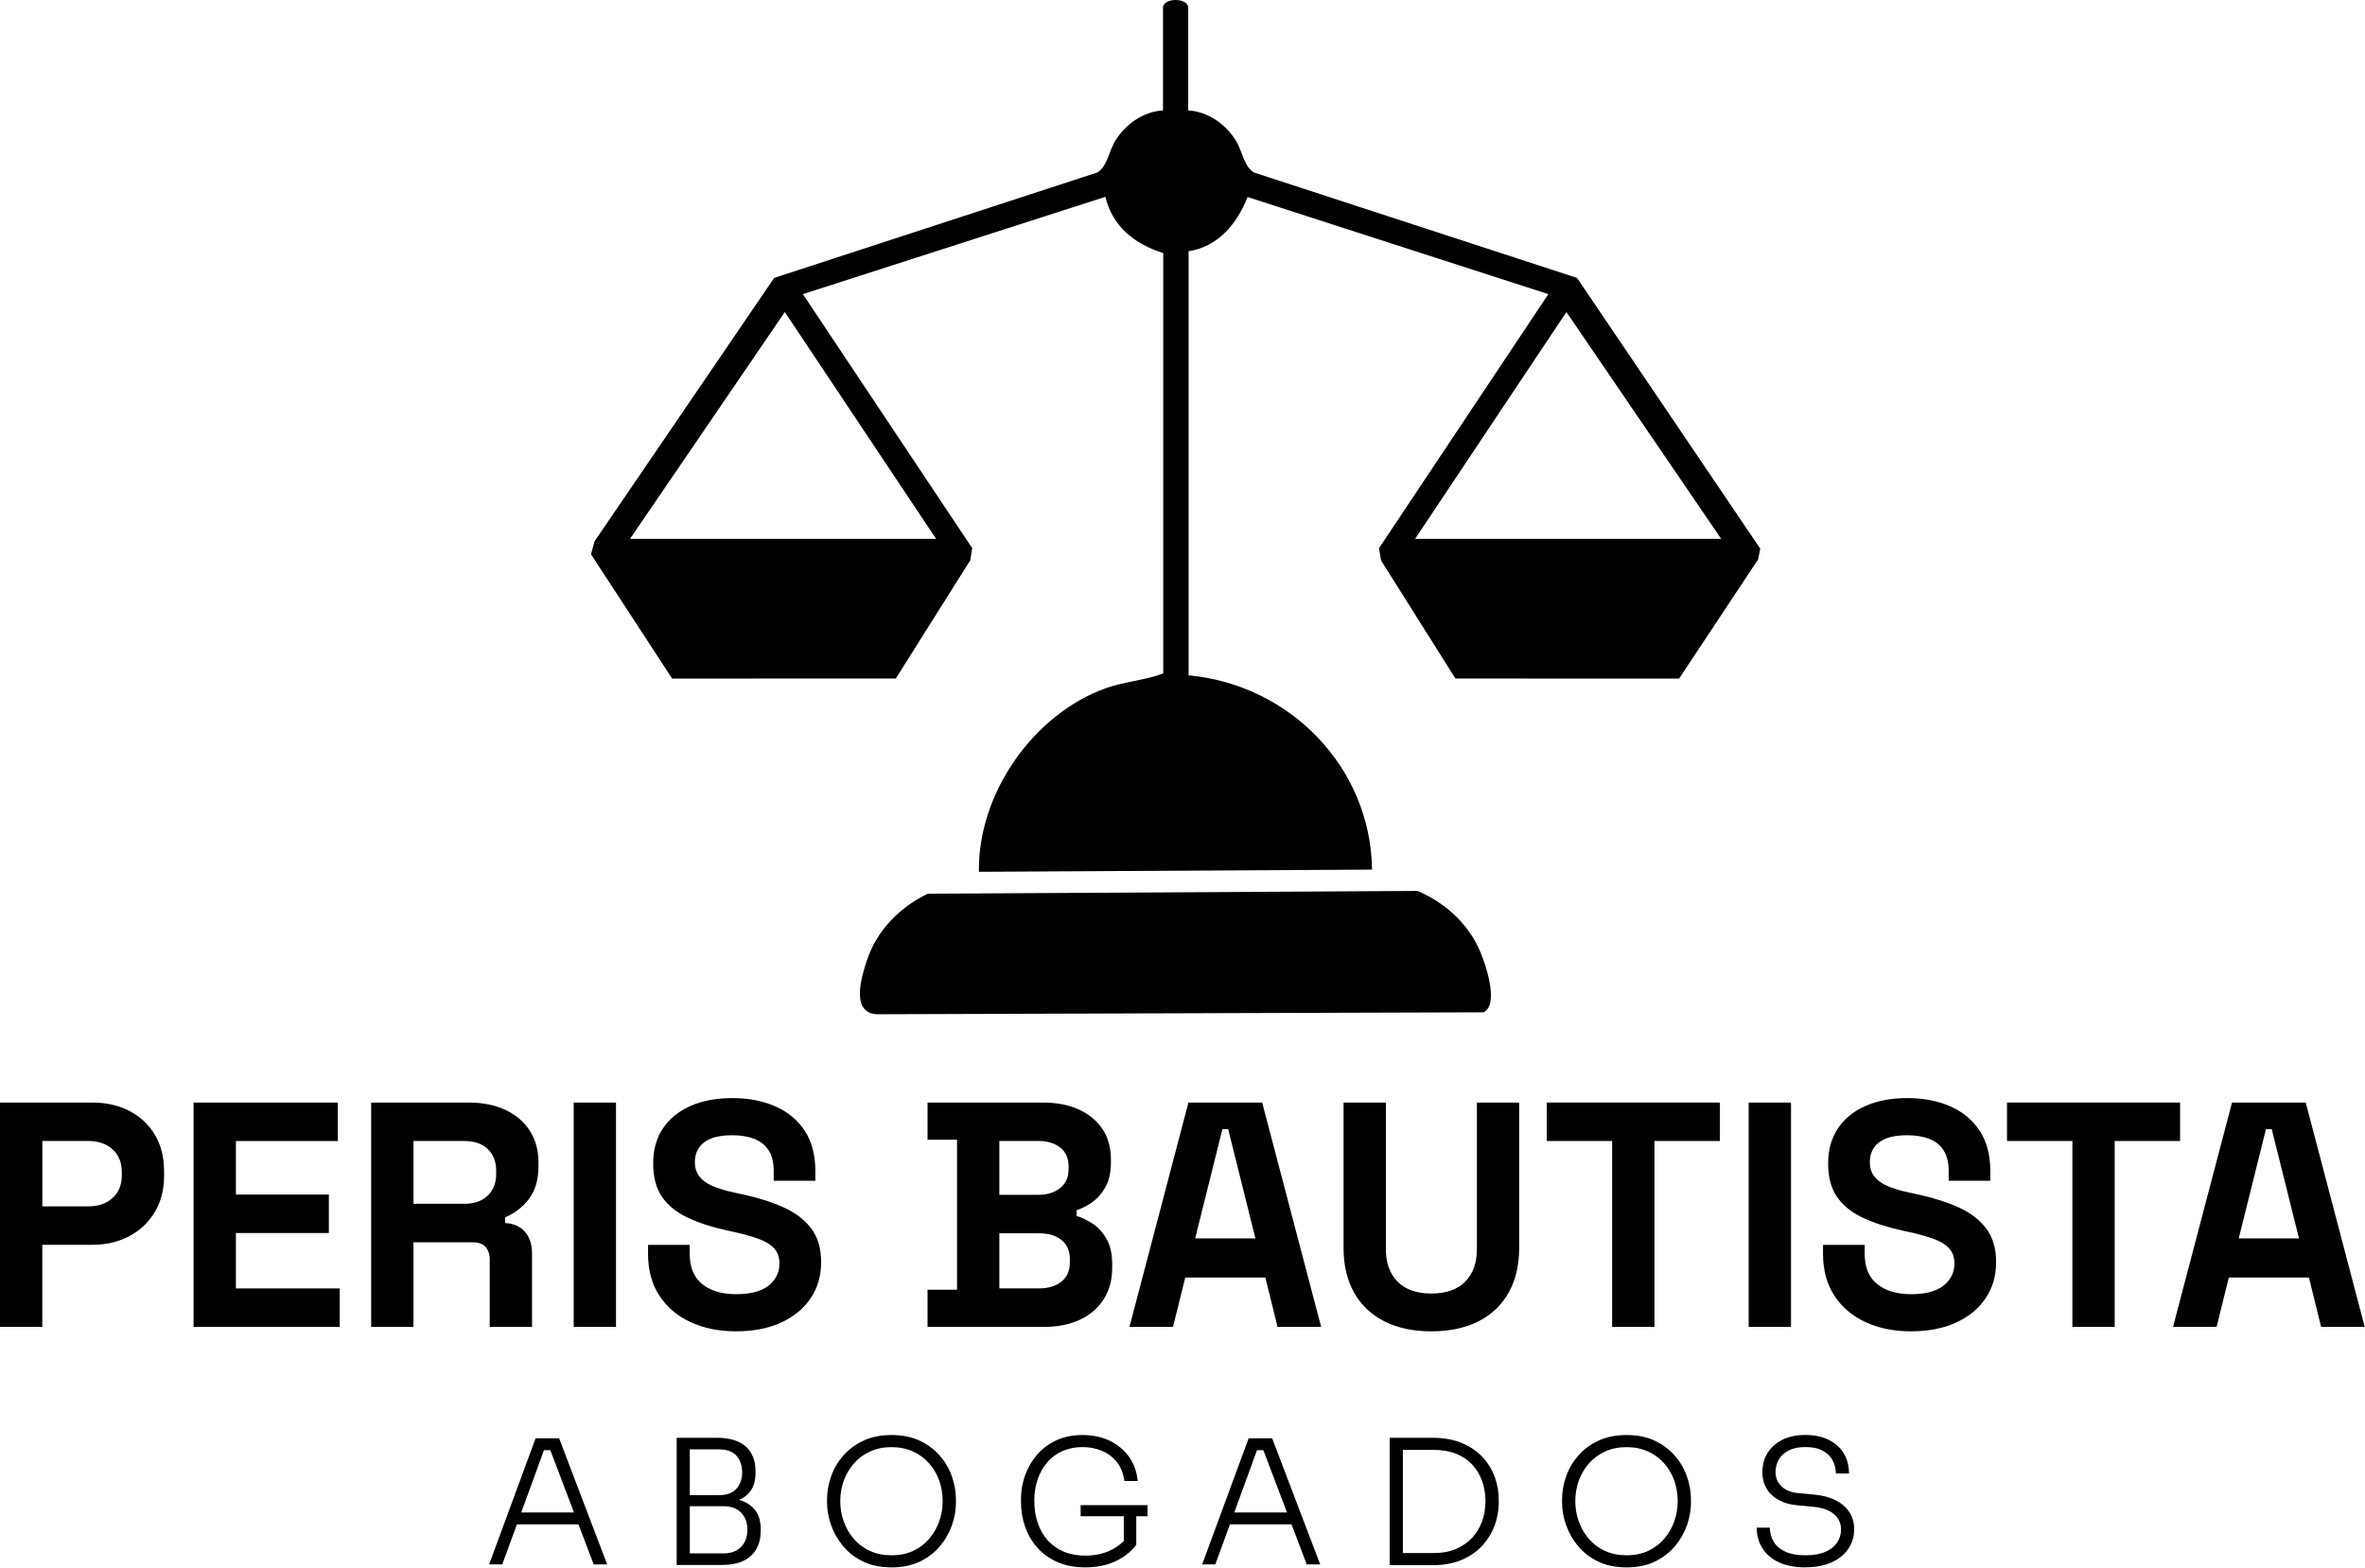 <svg xmlns="http://www.w3.org/2000/svg" width="876" height="581" viewBox="0 0 876 581" fill="none"><path d="M0 491.613V408.513H34.19C39.41 408.513 44.02 409.563 48.02 411.663C52.02 413.763 55.14 416.713 57.4 420.503C59.66 424.303 60.78 428.813 60.78 434.033V435.693C60.78 440.843 59.61 445.333 57.28 449.163C54.95 453.003 51.78 455.973 47.78 458.063C43.78 460.163 39.25 461.213 34.19 461.213H15.67V491.603H0V491.613ZM15.68 446.973H32.66C36.38 446.973 39.39 445.943 41.68 443.883C43.97 441.823 45.12 439.013 45.12 435.453V434.263C45.12 430.703 43.97 427.893 41.68 425.833C39.38 423.773 36.38 422.743 32.66 422.743H15.68V446.963V446.973Z" fill="black"></path><path d="M71.71 491.613V408.513H125.13V422.763H87.38V442.593H121.81V456.843H87.38V477.383H125.84V491.633H71.71V491.613Z" fill="black"></path><path d="M137.48 491.613V408.513H173.57C178.79 408.513 183.34 409.423 187.22 411.243C191.1 413.063 194.11 415.633 196.24 418.963C198.38 422.283 199.45 426.203 199.45 430.713V432.133C199.45 437.123 198.26 441.153 195.89 444.243C193.52 447.333 190.59 449.583 187.1 451.013V453.153C190.26 453.313 192.72 454.403 194.46 456.423C196.2 458.443 197.07 461.113 197.07 464.433V491.623H181.4V466.693C181.4 464.793 180.9 463.253 179.92 462.063C178.93 460.873 177.29 460.283 174.99 460.283H153.15V491.623H137.48V491.613ZM153.15 446.023H171.91C175.63 446.023 178.54 445.013 180.64 442.993C182.74 440.973 183.79 438.303 183.79 434.983V433.793C183.79 430.473 182.76 427.793 180.7 425.783C178.64 423.763 175.71 422.753 171.91 422.753H153.15V446.023Z" fill="black"></path><path d="M212.5 491.613V408.513H228.17V491.613H212.5Z" fill="black"></path><path d="M272.69 493.273C266.28 493.273 260.62 492.123 255.71 489.833C250.8 487.543 246.96 484.253 244.19 479.983C241.42 475.713 240.04 470.563 240.04 464.553V461.233H255.47V464.553C255.47 469.543 257.01 473.283 260.1 475.773C263.19 478.263 267.38 479.513 272.68 479.513C277.98 479.513 282.08 478.443 284.73 476.303C287.38 474.163 288.71 471.433 288.71 468.113C288.71 465.823 288.06 463.953 286.75 462.533C285.44 461.113 283.54 459.943 281.05 459.033C278.56 458.123 275.53 457.273 271.97 456.483L269.24 455.893C263.54 454.633 258.65 453.023 254.58 451.083C250.5 449.143 247.38 446.593 245.2 443.423C243.02 440.253 241.94 436.143 241.94 431.073C241.94 426.003 243.15 421.673 245.56 418.073C247.97 414.473 251.38 411.703 255.77 409.763C260.16 407.823 265.33 406.853 271.26 406.853C277.19 406.853 282.48 407.863 287.11 409.883C291.74 411.903 295.38 414.913 298.03 418.903C300.68 422.903 302.01 427.903 302.01 433.923V437.483H286.58V433.923C286.58 430.753 285.97 428.203 284.74 426.263C283.51 424.323 281.75 422.903 279.46 421.993C277.16 421.083 274.43 420.623 271.27 420.623C266.52 420.623 263.02 421.513 260.76 423.293C258.5 425.073 257.38 427.503 257.38 430.593C257.38 432.653 257.91 434.393 258.98 435.813C260.05 437.233 261.65 438.423 263.79 439.373C265.93 440.323 268.66 441.153 271.98 441.863L274.71 442.453C280.65 443.723 285.81 445.343 290.2 447.323C294.59 449.303 298.01 451.913 300.47 455.153C302.92 458.403 304.15 462.553 304.15 467.623C304.15 472.693 302.86 477.143 300.29 480.983C297.72 484.823 294.08 487.833 289.37 490.003C284.66 492.183 279.1 493.263 272.69 493.263V493.273Z" fill="black"></path><path d="M343.57 491.613V477.843H354.49V422.283H343.57V408.513H386.31C391.37 408.513 395.79 409.363 399.55 411.063C403.31 412.763 406.24 415.183 408.34 418.303C410.44 421.433 411.48 425.173 411.48 429.523V430.713C411.48 434.513 410.77 437.623 409.34 440.033C407.92 442.453 406.23 444.303 404.3 445.613C402.36 446.923 400.52 447.853 398.78 448.403V450.543C400.52 451.013 402.42 451.913 404.48 453.213C406.54 454.523 408.3 456.403 409.76 458.853C411.22 461.303 411.96 464.513 411.96 468.473V469.663C411.96 474.253 410.89 478.193 408.75 481.473C406.61 484.763 403.66 487.273 399.91 489.013C396.15 490.753 391.78 491.623 386.79 491.623H343.58L343.57 491.613ZM370.16 442.693H384.64C387.88 442.693 390.56 441.863 392.65 440.203C394.75 438.543 395.8 436.243 395.8 433.313V432.123C395.8 429.113 394.77 426.803 392.71 425.183C390.65 423.563 387.96 422.753 384.64 422.753H370.16V442.703V442.693ZM370.16 477.363H384.88C388.28 477.363 391.03 476.533 393.13 474.873C395.23 473.213 396.28 470.833 396.28 467.753V466.563C396.28 463.473 395.25 461.103 393.19 459.443C391.13 457.783 388.36 456.953 384.88 456.953H370.16V477.373V477.363Z" fill="black"></path><path d="M418.36 491.613L440.2 408.513H467.51L489.35 491.613H473.2L468.69 473.333H439.01L434.5 491.613H418.35H418.36ZM442.69 458.843H465.01L454.92 418.363H452.78L442.69 458.843Z" fill="black"></path><path d="M530.19 493.273C523.38 493.273 517.55 492.023 512.68 489.533C507.81 487.043 504.09 483.483 501.52 478.853C498.95 474.223 497.66 468.743 497.66 462.413V408.513H513.33V462.883C513.33 467.953 514.77 471.943 517.66 474.873C520.55 477.803 524.72 479.263 530.18 479.263C535.64 479.263 539.81 477.803 542.71 474.873C545.6 471.943 547.04 467.953 547.04 462.883V408.513H562.71V462.413C562.71 468.743 561.42 474.223 558.85 478.853C556.28 483.483 552.56 487.043 547.69 489.533C542.82 492.023 536.99 493.273 530.18 493.273H530.19Z" fill="black"></path><path d="M597.14 491.613V422.753H572.92V408.503H637.03V422.753H612.81V491.613H597.14Z" fill="black"></path><path d="M647.72 491.613V408.513H663.39V491.613H647.72Z" fill="black"></path><path d="M707.91 493.273C701.5 493.273 695.84 492.123 690.93 489.833C686.02 487.543 682.18 484.253 679.41 479.983C676.64 475.713 675.25 470.563 675.25 464.553V461.233H690.68V464.553C690.68 469.543 692.22 473.283 695.31 475.773C698.4 478.263 702.59 479.513 707.89 479.513C713.19 479.513 717.29 478.443 719.94 476.303C722.59 474.163 723.92 471.433 723.92 468.113C723.92 465.823 723.27 463.953 721.96 462.533C720.65 461.113 718.75 459.943 716.26 459.033C713.77 458.123 710.74 457.273 707.18 456.483L704.45 455.893C698.75 454.633 693.86 453.023 689.79 451.083C685.71 449.143 682.59 446.593 680.41 443.423C678.23 440.253 677.15 436.143 677.15 431.073C677.15 426.003 678.36 421.673 680.77 418.073C683.18 414.473 686.59 411.703 690.98 409.763C695.37 407.823 700.54 406.853 706.47 406.853C712.4 406.853 717.69 407.863 722.32 409.883C726.95 411.903 730.59 414.913 733.24 418.903C735.89 422.903 737.22 427.903 737.22 433.923V437.483H721.79V433.923C721.79 430.753 721.18 428.203 719.95 426.263C718.72 424.323 716.96 422.903 714.67 421.993C712.37 421.083 709.64 420.623 706.48 420.623C701.73 420.623 698.23 421.513 695.97 423.293C693.71 425.073 692.59 427.503 692.59 430.593C692.59 432.653 693.12 434.393 694.19 435.813C695.26 437.233 696.86 438.423 699 439.373C701.14 440.323 703.87 441.153 707.19 441.863L709.92 442.453C715.86 443.723 721.02 445.343 725.41 447.323C729.8 449.303 733.23 451.913 735.68 455.153C738.13 458.403 739.36 462.553 739.36 467.623C739.36 472.693 738.07 477.143 735.5 480.983C732.93 484.823 729.29 487.833 724.58 490.003C719.87 492.183 714.31 493.263 707.9 493.263L707.91 493.273Z" fill="black"></path><path d="M767.62 491.613V422.753H743.4V408.503H807.51V422.753H783.29V491.613H767.62Z" fill="black"></path><path d="M804.9 491.613L826.74 408.513H854.05L875.89 491.613H859.74L855.23 473.333H825.55L821.04 491.613H804.89H804.9ZM829.23 458.843H851.55L841.46 418.363H839.32L829.23 458.843Z" fill="black"></path><path d="M181.17 579.642L198.39 532.902H207.1L224.9 579.642H219.91L203.33 535.972L205.95 537.312H199.23L201.98 535.972L186.04 579.642H181.17ZM190.39 564.792L191.99 560.372H213.7L215.37 564.792H190.4H190.39Z" fill="black"></path><path d="M250.64 579.843V532.723H255.51V579.843H250.64ZM254.29 557.173V553.973H266.26C269.21 553.973 271.38 553.173 272.79 551.573C274.2 549.973 274.9 547.953 274.9 545.523C274.9 543.093 274.2 540.953 272.79 539.373C271.38 537.793 269.2 537.003 266.26 537.003H254.29V532.713H265.43C270.25 532.713 273.86 533.803 276.25 535.973C278.64 538.153 279.84 541.163 279.84 545.003V545.773C279.84 548.463 279.24 550.653 278.05 552.333C276.85 554.023 275.18 555.243 273.02 556.013C270.86 556.783 268.33 557.163 265.43 557.163H254.29V557.173ZM254.29 579.843V575.553H267.99C270.76 575.553 272.93 574.753 274.49 573.153C276.05 571.553 276.83 569.433 276.83 566.783C276.83 564.133 276.06 562.073 274.52 560.473C272.98 558.873 270.81 558.073 267.99 558.073H254.29V554.873H267.29C270.11 554.873 272.6 555.263 274.78 556.053C276.96 556.843 278.66 558.093 279.9 559.803C281.14 561.513 281.76 563.753 281.76 566.523V567.293C281.76 569.813 281.23 572.023 280.16 573.923C279.09 575.823 277.49 577.283 275.36 578.313C273.23 579.333 270.54 579.853 267.29 579.853H254.29V579.843Z" fill="black"></path><path d="M330.22 580.732C326.16 580.732 322.64 580.002 319.66 578.552C316.67 577.102 314.2 575.182 312.23 572.792C310.27 570.402 308.79 567.802 307.81 564.982C306.83 562.162 306.34 559.412 306.34 556.722V555.572C306.34 552.712 306.84 549.862 307.84 547.022C308.84 544.182 310.35 541.612 312.35 539.312C314.36 537.002 316.85 535.162 319.84 533.772C322.83 532.382 326.28 531.692 330.21 531.692C334.14 531.692 337.65 532.382 340.61 533.772C343.58 535.162 346.06 537.002 348.07 539.312C350.08 541.612 351.58 544.192 352.58 547.022C353.58 549.862 354.08 552.712 354.08 555.572V556.792C354.08 559.482 353.6 562.222 352.64 565.022C351.68 567.822 350.21 570.412 348.22 572.802C346.23 575.192 343.75 577.112 340.76 578.562C337.77 580.012 334.25 580.742 330.2 580.742L330.22 580.732ZM330.22 576.252C333.21 576.252 335.88 575.712 338.22 574.622C340.57 573.532 342.55 572.042 344.17 570.142C345.79 568.242 347.03 566.102 347.88 563.712C348.73 561.322 349.16 558.822 349.16 556.222C349.16 553.492 348.73 550.932 347.88 548.542C347.03 546.152 345.78 544.032 344.13 542.172C342.49 540.312 340.49 538.852 338.14 537.782C335.79 536.712 333.15 536.182 330.2 536.182C327.25 536.182 324.67 536.712 322.32 537.782C319.97 538.852 317.98 540.312 316.33 542.172C314.69 544.032 313.43 546.152 312.55 548.542C311.67 550.932 311.24 553.492 311.24 556.222C311.24 558.952 311.67 561.322 312.52 563.712C313.37 566.102 314.61 568.252 316.23 570.142C317.85 572.042 319.85 573.532 322.22 574.622C324.59 575.712 327.25 576.252 330.19 576.252H330.22Z" fill="black"></path><path d="M402 580.732C398.16 580.732 394.75 580.092 391.79 578.812C388.82 577.532 386.34 575.772 384.33 573.532C382.32 571.292 380.8 568.712 379.75 565.782C378.7 562.862 378.18 559.772 378.18 556.532V555.382C378.18 552.392 378.68 549.492 379.68 546.672C380.68 543.852 382.14 541.312 384.07 539.052C385.99 536.792 388.38 535.002 391.24 533.672C394.1 532.352 397.34 531.692 400.97 531.692C404.6 531.692 408.14 532.402 411.09 533.832C414.04 535.262 416.41 537.262 418.23 539.822C420.04 542.382 421.1 545.352 421.4 548.722H416.47C416.13 545.992 415.22 543.682 413.75 541.802C412.28 539.922 410.43 538.512 408.21 537.572C405.99 536.632 403.58 536.162 400.97 536.162C398.24 536.162 395.76 536.652 393.54 537.632C391.32 538.612 389.44 540.002 387.91 541.792C386.37 543.582 385.19 545.692 384.36 548.102C383.53 550.512 383.11 553.152 383.11 556.012C383.11 559.042 383.54 561.802 384.39 564.302C385.24 566.802 386.48 568.942 388.1 570.742C389.72 572.532 391.7 573.922 394.02 574.902C396.35 575.882 399 576.372 401.99 576.372C405.66 576.372 408.89 575.662 411.69 574.232C414.48 572.802 416.65 570.912 418.19 568.562L416.27 574.582V560.752H420.88V572.402C418.87 575.002 416.27 577.042 413.07 578.522C409.87 580.002 406.18 580.732 401.99 580.732H402ZM400.27 561.782V557.682H425.05V561.782H400.27Z" fill="black"></path><path d="M445.28 579.642L462.5 532.902H471.21L489.01 579.642H484.02L467.44 535.972L470.06 537.312H463.34L466.09 535.972L450.15 579.642H445.28ZM454.5 564.792L456.1 560.372H477.81L479.48 564.792H454.51H454.5Z" fill="black"></path><path d="M514.75 579.903V532.713H519.62V579.903H514.75ZM518.33 579.903V575.423H531.07C534.23 575.423 536.99 574.913 539.36 573.883C541.73 572.853 543.72 571.463 545.35 569.693C546.97 567.923 548.19 565.883 549 563.573C549.81 561.273 550.22 558.813 550.22 556.213C550.22 553.613 549.8 551.023 548.97 548.723C548.14 546.413 546.91 544.393 545.29 542.643C543.67 540.893 541.67 539.553 539.3 538.613C536.93 537.673 534.19 537.203 531.07 537.203H518.33V532.723H530.56C534.74 532.723 538.37 533.363 541.44 534.643C544.51 535.923 547.07 537.663 549.12 539.863C551.17 542.063 552.68 544.523 553.67 547.263C554.65 549.993 555.14 552.773 555.14 555.583V556.803C555.14 559.573 554.65 562.333 553.67 565.063C552.69 567.793 551.19 570.283 549.19 572.523C547.18 574.763 544.63 576.553 541.54 577.903C538.44 579.243 534.79 579.923 530.56 579.923H518.33V579.903Z" fill="black"></path><path d="M602.47 580.732C598.41 580.732 594.89 580.002 591.91 578.552C588.92 577.102 586.45 575.182 584.48 572.792C582.52 570.402 581.04 567.802 580.06 564.982C579.08 562.162 578.59 559.412 578.59 556.722V555.572C578.59 552.712 579.09 549.862 580.09 547.022C581.09 544.182 582.6 541.612 584.6 539.312C586.61 537.002 589.1 535.162 592.09 533.772C595.08 532.382 598.54 531.692 602.46 531.692C606.38 531.692 609.9 532.382 612.86 533.772C615.83 535.162 618.31 537.002 620.32 539.312C622.33 541.612 623.83 544.192 624.83 547.022C625.83 549.862 626.33 552.712 626.33 555.572V556.792C626.33 559.482 625.85 562.222 624.89 565.022C623.93 567.822 622.46 570.412 620.47 572.802C618.49 575.192 616 577.112 613.01 578.562C610.02 580.012 606.5 580.742 602.45 580.742L602.47 580.732ZM602.47 576.252C605.46 576.252 608.13 575.712 610.47 574.622C612.82 573.532 614.8 572.042 616.43 570.142C618.05 568.242 619.29 566.102 620.14 563.712C620.99 561.322 621.42 558.822 621.42 556.222C621.42 553.492 620.99 550.932 620.14 548.542C619.29 546.152 618.04 544.032 616.39 542.172C614.75 540.312 612.75 538.852 610.4 537.782C608.05 536.712 605.41 536.182 602.46 536.182C599.51 536.182 596.93 536.712 594.58 537.782C592.23 538.852 590.24 540.312 588.59 542.172C586.95 544.032 585.69 546.152 584.81 548.542C583.93 550.932 583.5 553.492 583.5 556.222C583.5 558.952 583.93 561.322 584.78 563.712C585.63 566.102 586.87 568.252 588.49 570.142C590.11 572.042 592.11 573.532 594.48 574.622C596.85 575.712 599.51 576.252 602.45 576.252H602.47Z" fill="black"></path><path d="M668.8 580.733C664.87 580.733 661.57 580.103 658.88 578.843C656.19 577.583 654.15 575.833 652.76 573.593C651.37 571.353 650.68 568.823 650.68 566.003H655.55C655.55 567.793 655.99 569.473 656.86 571.033C657.73 572.593 659.14 573.853 661.09 574.813C663.03 575.773 665.6 576.253 668.8 576.253C671.75 576.253 674.19 575.823 676.13 574.973C678.07 574.123 679.52 572.963 680.48 571.513C681.44 570.063 681.92 568.443 681.92 566.643C681.92 564.383 681.03 562.493 679.26 560.973C677.49 559.463 674.83 558.553 671.29 558.253L665.91 557.743C661.9 557.403 658.71 556.153 656.34 553.993C653.97 551.833 652.79 548.993 652.79 545.443C652.79 542.753 653.43 540.383 654.71 538.333C655.99 536.283 657.82 534.663 660.18 533.463C662.55 532.273 665.4 531.673 668.73 531.673C672.06 531.673 674.99 532.283 677.41 533.493C679.82 534.713 681.67 536.383 682.95 538.523C684.23 540.653 684.87 543.133 684.87 545.953H680C680 544.243 679.62 542.643 678.85 541.153C678.08 539.663 676.86 538.453 675.2 537.533C673.53 536.613 671.38 536.153 668.73 536.153C666.08 536.153 664.13 536.583 662.49 537.433C660.85 538.283 659.63 539.423 658.84 540.823C658.05 542.233 657.66 543.773 657.66 545.433C657.66 547.523 658.41 549.293 659.9 550.743C661.39 552.193 663.55 553.023 666.37 553.243L671.75 553.753C674.91 554.013 677.61 554.703 679.85 555.833C682.09 556.963 683.81 558.433 685 560.253C686.19 562.063 686.79 564.193 686.79 566.623C686.79 569.353 686.05 571.793 684.58 573.923C683.11 576.053 681.03 577.723 678.34 578.913C675.65 580.103 672.47 580.703 668.8 580.703V580.733Z" fill="black"></path><path d="M549.51 375.073L324.68 375.793C315.08 375.103 319.02 362.203 321.04 356.023C324.67 344.803 333.26 336.123 343.66 331.133L525.03 330.103C534.54 334.123 542.72 341.203 547.35 350.543C549.78 355.453 555.71 372.043 549.51 375.073Z" fill="black"></path><path d="M584.15 102.972L464.47 63.913C460.7 61.682 460.19 55.953 457.71 52.002C453.95 46.002 447.37 41.292 440.12 40.922V2.902C440.12 -0.968 430.78 -0.968 430.78 2.902V40.922C423.52 41.292 416.96 46.002 413.19 52.002C410.71 55.953 410.22 61.682 406.43 63.913L286.75 102.972L220.24 200.542L218.91 205.363L248.96 251.423L331.81 251.393L359.38 207.602L360.11 203.102L297.39 108.972L409.42 72.933C412.09 83.972 420.32 90.472 430.87 93.752V249.523C423.97 252.113 416.45 252.512 409.46 255.032C382.61 264.752 362.11 294.183 362.6 323.013L372.19 322.963L498.66 322.253L508.21 322.203C507.7 284.383 477.96 253.733 440.26 250.213V93.093C451.22 91.382 458.27 82.853 462.1 72.993L573.51 108.982L510.79 203.113L511.52 207.613L539.09 251.402L621.94 251.432L651.21 207.262L652.01 203.303L584.15 102.982V102.972ZM346.74 199.652H233.36L290.7 115.612L346.74 199.652ZM524.15 199.652L580.2 115.612L637.53 199.652H524.15Z" fill="black"></path></svg>